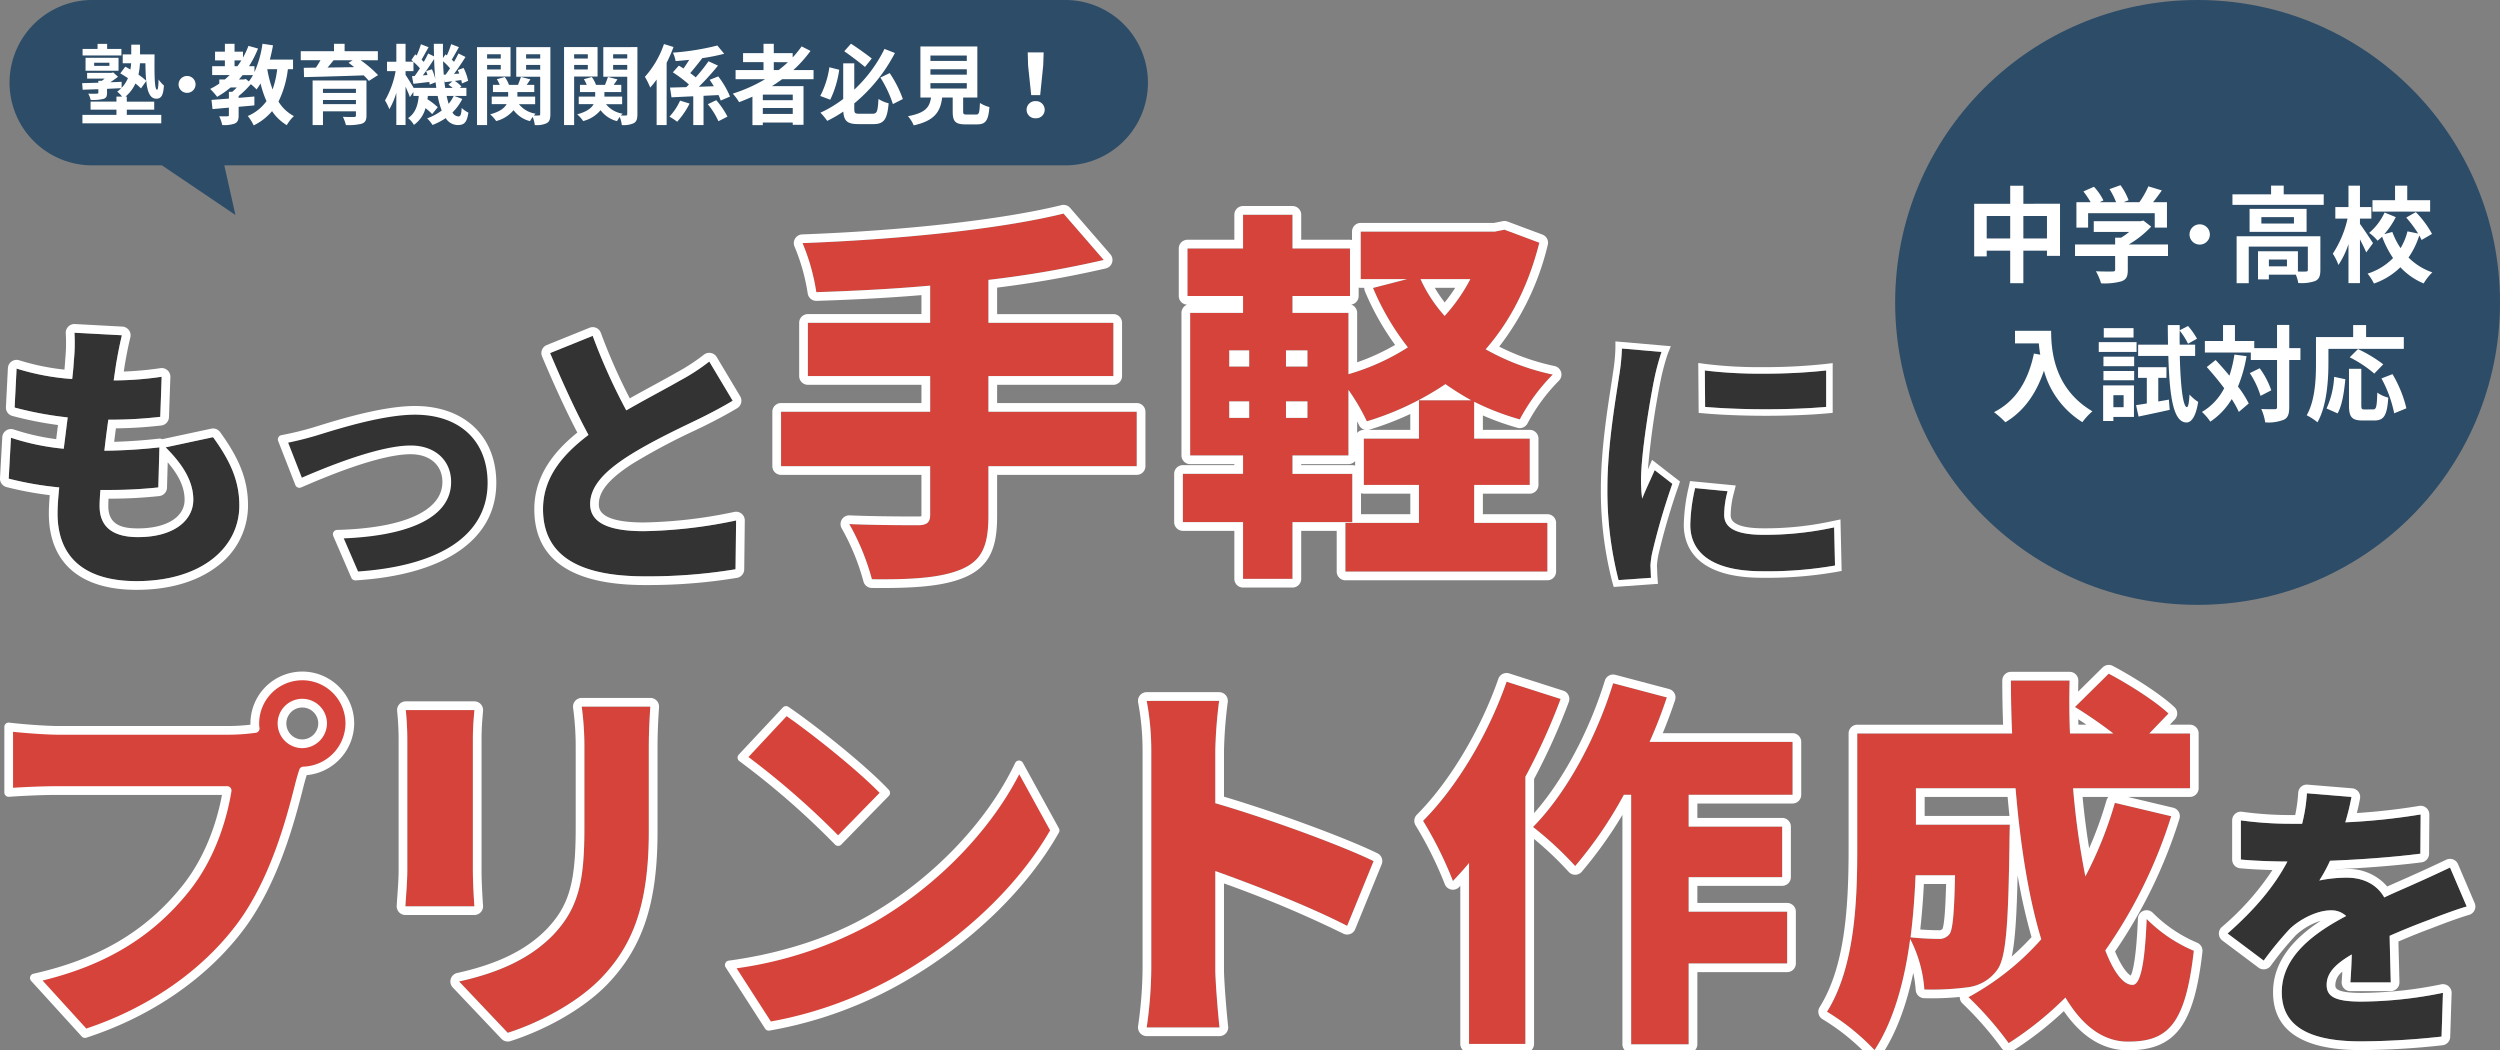 <svg xmlns="http://www.w3.org/2000/svg" xmlns:xlink="http://www.w3.org/1999/xlink" width="569.996" height="239.42" viewBox="0 0 569.996 239.42">
  <rect x="0" y="0" width="569.996" height="239.42" fill="#808080" stroke="none"/>
  <defs>
    <clipPath id="clip-path">
      <rect id="長方形_1378" data-name="長方形 1378" width="566.384" height="192.707" fill="none"/>
    </clipPath>
    <clipPath id="clip-path-2">
      <rect id="長方形_1387" data-name="長方形 1387" width="54.889" height="55.987" fill="none"/>
    </clipPath>
  </defs>
  <g id="fig-text01" transform="translate(-48 -218.217)">
    <path id="合体_1" data-name="合体 1" d="M34.942,37.7H18.851a18.851,18.851,0,0,1,0-37.7H241.087a18.851,18.851,0,0,1,0,37.7H49.157l2.532,11.312Z" transform="translate(49.984 218.217)" fill="#2c4c68"/>
    <path id="パス_916" data-name="パス 916" d="M9.829-15.769H6.575V-16.92H4.392v1.151H.979v1.488h8.85ZM3.618-12.614H7.091v.714H3.618Zm5.556,1.826v-2.957H1.654v2.957ZM15.305-12.5c.02,1.468.06,2.837.179,3.988A13.735,13.735,0,0,0,13.718-9.9a15.312,15.312,0,0,0,.337-2.6ZM11.059-1.919h6.25V-3.745h-6.25V-4.9h-.3a8.378,8.378,0,0,0,2.262-2.976,10.993,10.993,0,0,1,1.27,1.111L15.5-8.467c.238,2.46.853,4.048,2.282,4.048,1.25,0,1.587-.933,1.746-3A7.761,7.761,0,0,1,18.3-8.8c-.02,1.349-.119,2.341-.337,2.341-.615,0-.615-3.671-.575-8.056H14.075v-2.222h-2v2.222H10.127V-12.5h1.925a12.216,12.216,0,0,1-.179,1.429c-.4-.238-.794-.456-1.151-.655L9.571-10.194c.556.317,1.151.694,1.746,1.091A6.944,6.944,0,0,1,9.869-6.9l.02-1.369c-.873.04-1.746.079-2.6.1A21.227,21.227,0,0,0,9.055-9.42l-1.091-.992-.4.1H2.011V-9H6.019c-.218.179-.437.337-.655.5H4.571v.437c-1.389.04-2.679.079-3.691.1L1-6.463c1.012-.04,2.242-.079,3.572-.119v.734c0,.218-.079.278-.337.278-.238.02-1.171.04-1.964,0a5.934,5.934,0,0,1,.556,1.429A10.3,10.3,0,0,0,5.7-4.36c.675-.2.853-.575.853-1.409v-.893c1.071-.06,2.163-.1,3.234-.159a7.28,7.28,0,0,1-.913.794A7.537,7.537,0,0,1,9.988-4.9H8.7v1.151H2.8v1.826H8.7V-.729H.94V1.2H18.917V-.729H11.059ZM22.865-7.674A1.931,1.931,0,0,0,24.81-5.749a1.927,1.927,0,0,0,1.925-1.925A1.927,1.927,0,0,0,24.81-9.6,1.931,1.931,0,0,0,22.865-7.674Zm22.482-3.472A21.156,21.156,0,0,1,44.3-6.523a25.021,25.021,0,0,1-1.21-4.623ZM37.767-8.8H36.616c.3-.317.575-.655.853-.992h2.361a9.928,9.928,0,0,1-.952,1.429l-.694-.556ZM35.624-13.15h1.548c-.278.456-.575.893-.893,1.329h-.655Zm13.334,2v-2.183H43.68c.278-1.052.516-2.143.714-3.254l-2.4-.357a23.94,23.94,0,0,1-1.826,6.469v-1.349h-1.25a24.029,24.029,0,0,0,2.064-4.028L38.8-16.464a19.465,19.465,0,0,1-1.25,2.679v-1.349H35.624V-16.94h-2.2v1.806H31.179v1.984h2.242v1.329h-2.9V-9.8h3.988c-.357.337-.714.675-1.091.992h-1.27v.952a17.855,17.855,0,0,1-2.083,1.21,14.575,14.575,0,0,1,1.587,1.806,20.332,20.332,0,0,0,3.076-2.143H36.14c-.337.357-.694.694-1.032.992h-.774v1.548c-1.488.119-2.857.218-3.968.3l.238,2.1c1.091-.1,2.361-.218,3.73-.337V-.689c0,.218-.079.278-.337.278-.238.02-1.111.02-1.865,0a7.953,7.953,0,0,1,.675,2,7.3,7.3,0,0,0,2.857-.337c.714-.337.893-.873.893-1.885V-2.574c1.191-.1,2.4-.2,3.591-.317V-4.916c-1.191.1-2.4.218-3.591.3v-.4a21.17,21.17,0,0,0,2.778-2.718,11.836,11.836,0,0,1,1.31,1.21,14.91,14.91,0,0,0,.913-1.369,22.3,22.3,0,0,0,1.349,4.028A10.077,10.077,0,0,1,38.64-.471,9.914,9.914,0,0,1,39.99,1.672a12.888,12.888,0,0,0,4.187-3.254A10.527,10.527,0,0,0,47.53,1.613,9.225,9.225,0,0,1,49.157-.451a9.084,9.084,0,0,1-3.512-3.314,22.843,22.843,0,0,0,2.143-7.381Zm6.826,7.977v-.952H63.3v.952ZM63.3-6.682v.952h-7.52v-.952Zm2.4-1.9H53.423V1.593h2.361V-1.542H63.3V-.63c0,.278-.1.377-.456.377-.3.02-1.568.02-2.52-.04a9.365,9.365,0,0,1,.694,1.885,12.388,12.388,0,0,0,3.591-.3C65.428,1,65.705.5,65.705-.61Zm-3.135-4.6-.952.575c.417.3.853.635,1.29.992-2.083.04-4.147.06-6.072.1.456-.536.933-1.111,1.369-1.667Zm5.734,0v-2.064h-7.58V-16.94H58.3v1.687h-7.58v2.064h4.5c-.317.556-.675,1.151-1.052,1.687l-2.758.04.06,2.123c3.472-.079,8.651-.218,13.592-.4a13.223,13.223,0,0,1,1.191,1.27L68.344-9.8a26.381,26.381,0,0,0-3.969-3.393ZM85.588-5.055a8.2,8.2,0,0,1-1.151,1.806c-.159-.536-.317-1.151-.456-1.806ZM76.46-6.88c-.476-.833-1.429-2.361-1.845-2.976v-.853H76.42v-2.1a12.806,12.806,0,0,1,1.468,1.468c-.4.635-.814,1.23-1.191,1.746l-.615.04L76.4-7.813c1.111-.119,2.341-.278,3.631-.417.04.218.06.417.079.6L81.46-8.17c.06.437.119.873.159,1.29ZM79.3-10.71a9.356,9.356,0,0,1,.317.893l-1.071.079c.853-1.111,1.786-2.5,2.58-3.73.04,1.587.139,3.115.278,4.564a11.827,11.827,0,0,0-.774-2.222Zm4.028.833c-.079-.992-.139-2-.159-3.076a13.415,13.415,0,0,1,1.587,1.607c-.337.516-.675,1.012-.992,1.429Zm.337,3c-.1-.6-.179-1.21-.238-1.865l.119.556c.556-.06,1.131-.139,1.746-.2l-.893.774a11.077,11.077,0,0,1,.952.734Zm2.044,1.826h2.778V-6.88H86.977l.377-.337a7.756,7.756,0,0,0-1.508-1.25l1.468-.2a7.7,7.7,0,0,1,.159.774l1.409-.6a12.162,12.162,0,0,0-1.032-2.937l-1.329.476c.119.258.238.536.337.814l-1.191.079c.873-1.171,1.826-2.619,2.619-3.869l-1.607-.794c-.278.575-.635,1.25-1.012,1.9l-.516-.516c.5-.774,1.072-1.845,1.627-2.837l-1.766-.675a19.645,19.645,0,0,1-.972,2.56l-.317-.238-.575.833c-.02-1.052-.02-2.123,0-3.234H81.064c0,.972.02,1.925.04,2.857l-1.329-.655c-.278.6-.615,1.25-1.012,1.925-.139-.159-.317-.337-.5-.516.476-.794,1.052-1.885,1.607-2.837l-1.746-.675a22.069,22.069,0,0,1-.972,2.56l-.337-.258-.873,1.29c.139.119.3.238.437.377H74.615V-16.94h-2.1v4.088H70.388v2.143h1.964a20.864,20.864,0,0,1-2.421,6.687,13.453,13.453,0,0,1,.992,2,16.979,16.979,0,0,0,1.587-3.73V1.573h2.1V-7.158c.4.873.794,1.786.992,2.381L76.4-5.947v.893h1.23c-.2,2-.694,3.889-2.441,5.06A5.466,5.466,0,0,1,76.52,1.553a6.783,6.783,0,0,0,2.639-3.81A12.538,12.538,0,0,1,80.687-.907l1.27-1.568A15.815,15.815,0,0,0,79.6-4.3c.04-.238.079-.5.1-.754h2.242a18.258,18.258,0,0,0,.913,3.334A12.309,12.309,0,0,1,79.536.065a8.717,8.717,0,0,1,1.23,1.508,14.325,14.325,0,0,0,3-1.568,3.273,3.273,0,0,0,2.718,1.587c1.548,0,2.1-.6,2.46-2.837a5.652,5.652,0,0,1-1.528-1.071c-.1,1.568-.278,1.945-.774,1.945a1.668,1.668,0,0,1-1.329-.913A11.454,11.454,0,0,0,87.552-4.36Zm10.616-9.5v.972H93.207v-.972Zm-3.115,3.472v-1.032h3.115v1.032Zm5.338,1.607v-6.707H90.905V1.593h2.3V-9.479Zm3.552-1.568v-1.071h3.214v1.071Zm3.214-3.512v.972H102.1v-.972Zm2.322-1.627H99.854V-9.42h5.457V-.927c0,.238-.079.337-.317.337a9.961,9.961,0,0,1-1.111,0,3.953,3.953,0,0,1,.377-.417,5.964,5.964,0,0,1-3.79-2.163h3.691V-4.9h-4.048V-5.928h3.849V-7.574h-1.726l.853-1.25-2.163-.556c-.159.5-.437,1.21-.675,1.806H98.188a6.5,6.5,0,0,0-.952-1.786l-1.806.5a7.874,7.874,0,0,1,.655,1.29H94.537v1.647h3.472V-4.9h-3.75v1.726h3.393c-.476.873-1.528,1.726-3.75,2.322A7.51,7.51,0,0,1,95.271.68,7.584,7.584,0,0,0,99.239-1.8a6.7,6.7,0,0,0,3.75,2.5,6.921,6.921,0,0,1,.615-.952,7.243,7.243,0,0,1,.476,1.845,5.478,5.478,0,0,0,2.738-.437c.635-.377.814-.972.814-2.064Zm8.532,1.627v.972H113.05v-.972Zm-3.115,3.472v-1.032h3.115v1.032Zm5.338,1.607v-6.707h-7.639V1.593h2.3V-9.479Zm3.552-1.568v-1.071h3.214v1.071Zm3.214-3.512v.972h-3.214v-.972Zm2.322-1.627H119.7V-9.42h5.457V-.927c0,.238-.079.337-.317.337a9.961,9.961,0,0,1-1.111,0,3.95,3.95,0,0,1,.377-.417,5.964,5.964,0,0,1-3.79-2.163H124V-4.9h-4.048V-5.928H123.8V-7.574h-1.726l.853-1.25-2.163-.556c-.159.5-.437,1.21-.675,1.806H118.03a6.5,6.5,0,0,0-.952-1.786l-1.806.5a7.875,7.875,0,0,1,.655,1.29h-1.548v1.647h3.472V-4.9H114.1v1.726h3.393c-.476.873-1.528,1.726-3.75,2.322A7.51,7.51,0,0,1,115.113.68a7.584,7.584,0,0,0,3.969-2.48,6.7,6.7,0,0,0,3.75,2.5,6.92,6.92,0,0,1,.615-.952,7.243,7.243,0,0,1,.476,1.845,5.478,5.478,0,0,0,2.738-.437c.635-.377.814-.972.814-2.064Zm6.052-.694A21.679,21.679,0,0,1,129.182-9.4a15.482,15.482,0,0,1,1.21,2.441,17.841,17.841,0,0,0,1.468-1.826V1.593h2.282V-12.595a35.506,35.506,0,0,0,1.568-3.611Zm3.671,12.9a13.438,13.438,0,0,1-2.421,3.651A12.966,12.966,0,0,1,136.543.839a19.108,19.108,0,0,0,2.837-4.147Zm8.77-1.27a10.8,10.8,0,0,1,.5,1.25l2.123-.913A20.282,20.282,0,0,0,145.909-9.5l-1.964.774c.317.456.655.952.952,1.468l-3.413.119a59.063,59.063,0,0,0,4.365-4.822l-2.163-.992a39.184,39.184,0,0,1-2.917,3.671c-.357-.3-.774-.635-1.25-.972.833-.952,1.826-2.222,2.718-3.353l-.079-.04a45.455,45.455,0,0,0,5.1-1.012l-1.548-1.885a58.636,58.636,0,0,1-10.14,1.627,7.5,7.5,0,0,1,.615,1.925c.992-.079,2.044-.179,3.1-.278-.417.675-.873,1.369-1.31,1.964-.357-.238-.714-.456-1.052-.655l-1.369,1.528a30.114,30.114,0,0,1,3.671,2.778c-.2.218-.4.4-.6.6l-3.711.1.337,2.222,4.961-.238V1.593h2.341V-5.074Zm-2.441,2.083A17.121,17.121,0,0,1,145.949.72l2.064-1.052a18.835,18.835,0,0,0-2.56-3.75Zm15.041-9.584H161.8a27.094,27.094,0,0,1-2.143,1.806h-1.091Zm4.326,8.671h-6.826v-1.27h6.826ZM156.068-.947V-2.3h6.826V-.947Zm11.568-7.917v-2.083h-4.6a29.022,29.022,0,0,0,3.909-4.365l-2.024-1.032a24.16,24.16,0,0,1-2.044,2.52V-14.8h-4.306V-16.94h-2.341V-14.8h-4.663v2.044h4.663v1.806h-6.369v2.083H156.6a35.319,35.319,0,0,1-7.381,3.294,13,13,0,0,1,1.449,1.945c1.012-.377,2.044-.814,3.036-1.25V1.613h2.361v-.6h6.826v.516h2.46v-8.81h-7.2c.814-.516,1.568-1.032,2.341-1.587Zm13.275-4.723c-1.131-.873-3.135-2.341-4.742-3.373l-1.528,1.726c1.548,1.071,3.572,2.619,4.723,3.572Zm-9.663,2a20.477,20.477,0,0,1-2.083,6.548l2.282.853a23.165,23.165,0,0,0,2.044-6.826Zm6.846,10.6c-1.012,0-1.171-.139-1.171-1.151v-1.21a37,37,0,0,0,9.266-11.489l-2.381-.933a31.853,31.853,0,0,1-6.885,9.286v-5.992H174.4V-4.36a26.632,26.632,0,0,1-5.2,3.135A13.786,13.786,0,0,1,170.752.64a28.027,28.027,0,0,0,3.671-2.123c.139,2.183.972,2.857,3.413,2.857h3.472c2.441,0,3.135-1.171,3.453-4.742a7.535,7.535,0,0,1-2.322-.992c-.159,2.8-.317,3.373-1.329,3.373Zm4.782-8.254a27.028,27.028,0,0,1,2.857,6.052l2.262-1.151a25.932,25.932,0,0,0-3-5.913Zm11.409,1.27h8.294v1.23h-8.294Zm0-3.155h8.294V-9.9h-8.294Zm0-3.135h8.294v1.23h-8.294ZM202.619-.808c-.754,0-.873-.079-.873-.714V-4.677h3.234V-16.325H192V-4.677h2.421c-.337,2.163-1.191,3.492-5.258,4.246a7.478,7.478,0,0,1,1.31,2.1c4.9-1.111,6.072-3.195,6.489-6.35h2.4V-1.5c0,2.222.556,2.937,2.917,2.937H204.9c1.964,0,2.58-.814,2.838-3.949a7.515,7.515,0,0,1-2.163-.933c-.1,2.3-.218,2.639-.893,2.639Zm14.644-4.425h2.044L220-12.019l.1-2.957h-3.631l.079,2.957ZM218.274.045A1.941,1.941,0,0,0,220.338-1.9a1.968,1.968,0,0,0-2.064-1.964A1.968,1.968,0,0,0,216.211-1.9,1.941,1.941,0,0,0,218.274.045Z" transform="translate(65.851 245.138)" fill="#fff"/>
    <g id="グループ_1714" data-name="グループ 1714" transform="translate(48 264.929)">
      <g id="グループ_1714-2" data-name="グループ 1714" clip-path="url(#clip-path)">
        <path id="パス_880" data-name="パス 880" d="M260.589,59.59H226.772V70.953c0,7.079-1.661,10.312-6.38,12.236s-11.448,2.272-20.187,2.183a53.805,53.805,0,0,0-5.159-12.584c6.03.261,13.546.261,15.643.261,2.01,0,2.8-.612,2.8-2.359V59.59H179.492V47.181h34V39.054H185.608V26.9h27.879V18.429c-8.83.787-17.653,1.223-25.954,1.488a47.141,47.141,0,0,0-3.147-11.185C205.626,7.943,228.956,5.671,243.9,2l9.176,10.574a237.787,237.787,0,0,1-26.3,4.544V26.9h28.489V39.054H226.772v8.127h33.818Z" transform="translate(-1.413 -0.016)" fill="#d6433a"/>
        <path id="パス_881" data-name="パス 881" d="M243.884,1.984l9.176,10.574a237.784,237.784,0,0,1-26.3,4.544v9.784h28.489V39.038H226.756v8.127h33.818V59.574H226.756V70.937c0,7.079-1.661,10.312-6.38,12.236-4.289,1.748-10.237,2.2-17.845,2.2q-1.146,0-2.341-.013a53.8,53.8,0,0,0-5.159-12.584c6.03.261,13.545.261,15.643.261,2.01,0,2.8-.612,2.8-2.359v-11.1H179.476V47.166h34V39.038H185.593V26.887h27.879V18.413c-8.83.787-17.653,1.223-25.954,1.488A47.14,47.14,0,0,0,184.37,8.716c21.239-.789,44.57-3.061,59.514-6.732m0-1.984a1.973,1.973,0,0,0-.473.058c-13.454,3.3-35.553,5.8-59.114,6.675a1.985,1.985,0,0,0-1.756,2.752A45.194,45.194,0,0,1,185.556,20.2a1.983,1.983,0,0,0,1.96,1.687h.064c8.846-.283,16.694-.711,23.906-1.31V24.9H185.593a1.984,1.984,0,0,0-1.984,1.984V39.038a1.984,1.984,0,0,0,1.984,1.984h25.894v4.159H179.476a1.985,1.985,0,0,0-1.984,1.984V59.574a1.984,1.984,0,0,0,1.984,1.984h32.009v9.115a2.58,2.58,0,0,1-.017.313,3.951,3.951,0,0,1-.8.062c-6.35,0-11.584-.087-15.557-.259l-.086,0a1.985,1.985,0,0,0-1.726,2.963,51.834,51.834,0,0,1,4.969,12.12,1.985,1.985,0,0,0,1.9,1.469q1.205.012,2.361.013c9.127,0,14.513-.679,18.594-2.342,6.321-2.577,7.616-7.49,7.616-14.073V61.558h31.833a1.984,1.984,0,0,0,1.984-1.984V47.166a1.984,1.984,0,0,0-1.984-1.984H228.74V41.022h26.5a1.984,1.984,0,0,0,1.984-1.984V26.887a1.984,1.984,0,0,0-1.984-1.984h-26.5V18.864a241.033,241.033,0,0,0,24.767-4.372,1.985,1.985,0,0,0,1.052-3.234L245.383.684a1.987,1.987,0,0,0-1.5-.684" transform="translate(-1.398)" fill="#fff"/>
        <path id="パス_882" data-name="パス 882" d="M353.107,8.643c-2.535,10.051-6.729,18-12.234,24.3a53.56,53.56,0,0,0,15.293,5.767,43.525,43.525,0,0,0-7.515,10.225,58.452,58.452,0,0,1-10.4-4.019V53.3h12.671V63.875h-12.67v8.651h16.691v11.1H308.889v-11.1h16.778V63.875h-12.58V53.3h12.58V44.561h11.886A65.8,65.8,0,0,1,331.7,40.89a66.557,66.557,0,0,1-17.918,8.478,48.722,48.722,0,0,0-4.195-7.167V57.146H296.828v4.195H310.46V72.354H296.829V85.285H285.554V72.352h-13.72V61.339h13.72V57.146H273.495V24.636h12.059V20.791H272.883V9.955h12.671V2.265h11.275v7.69h13.108V20.791H296.829v3.845h12.759V38.618A51.7,51.7,0,0,0,323.133,32.5a58.773,58.773,0,0,1-7.953-13.545l7.777-2.01H312.383V6.11H342.97l2.183-.437Zm-70.7,28.227h4.544V33.2h-4.544Zm0,11.707h4.544V44.823h-4.544ZM300.236,33.2h-4.894V36.87h4.894Zm0,11.624h-4.894v3.758h4.894Zm25.78-27.879a33.115,33.115,0,0,0,5.506,8.389,40.155,40.155,0,0,0,5.853-8.389Z" transform="translate(-2.141 -0.018)" fill="#d6433a"/>
        <path id="パス_883" data-name="パス 883" d="M296.813,2.249v7.69h13.108V20.775H296.813v3.845h12.759V38.6a51.7,51.7,0,0,0,13.546-6.117,58.773,58.773,0,0,1-7.953-13.545l7.777-2.01H312.367V6.095h30.587l2.183-.437,7.954,2.969c-2.535,10.051-6.729,18-12.234,24.3A53.56,53.56,0,0,0,356.15,38.69a43.529,43.529,0,0,0-7.515,10.225,58.455,58.455,0,0,1-10.4-4.019v8.388h12.671V63.859h-12.67v8.651h16.692v11.1H308.873v-11.1h16.778V63.859h-12.58V53.284h12.58V44.546h11.886a65.814,65.814,0,0,1-5.854-3.671,66.555,66.555,0,0,1-17.918,8.478,48.714,48.714,0,0,0-4.195-7.167V57.131H296.812v4.195h13.633V72.338H296.813V85.269H285.538V72.336h-13.72V61.323h13.72V57.131H273.479V24.621h12.059V20.775H272.867V9.939h12.671V2.249ZM337.36,16.929H326a33.114,33.114,0,0,0,5.506,8.389,40.157,40.157,0,0,0,5.854-8.389M295.326,36.855h4.894V33.184h-4.894Zm-12.933,0h4.544V33.184h-4.544Zm12.933,11.711h4.894V44.807h-4.894Zm-12.933,0h4.544V44.807h-4.544ZM296.813.265H285.538a1.984,1.984,0,0,0-1.984,1.984V7.955H272.867a1.984,1.984,0,0,0-1.984,1.984V20.775a1.985,1.985,0,0,0,1.911,1.983,1.984,1.984,0,0,0-1.3,1.862v32.51a1.984,1.984,0,0,0,1.984,1.984h10.075v.224H271.818a1.984,1.984,0,0,0-1.984,1.984V72.336a1.984,1.984,0,0,0,1.984,1.984h11.736V85.269a1.984,1.984,0,0,0,1.984,1.984h11.275a1.984,1.984,0,0,0,1.984-1.984V74.322h8.092v9.286a1.984,1.984,0,0,0,1.984,1.984h46.054a1.984,1.984,0,0,0,1.984-1.984v-11.1a1.984,1.984,0,0,0-1.984-1.984H340.22V65.843h10.686a1.984,1.984,0,0,0,1.984-1.984V53.284a1.984,1.984,0,0,0-1.984-1.984H340.219V48.015a60.58,60.58,0,0,0,7.879,2.811,1.986,1.986,0,0,0,2.289-.981,41.5,41.5,0,0,1,7.173-9.759,1.984,1.984,0,0,0-1-3.338,51.5,51.5,0,0,1-12.618-4.428A60.9,60.9,0,0,0,355.015,9.113a1.984,1.984,0,0,0-1.229-2.344L345.832,3.8a1.985,1.985,0,0,0-1.083-.086l-1.99.4H312.367a1.984,1.984,0,0,0-1.984,1.984V8.01a1.979,1.979,0,0,0-.462-.055H298.8V2.249A1.984,1.984,0,0,0,296.813.265M310.2,22.74a1.985,1.985,0,0,0,1.7-1.964V18.859a1.972,1.972,0,0,0,.462.055h.813a2,2,0,0,0,.154.793,60.822,60.822,0,0,0,6.879,12.224,49.725,49.725,0,0,1-8.657,3.964V24.621A1.985,1.985,0,0,0,310.2,22.74m19.061-3.827h4.653a38.217,38.217,0,0,1-2.4,3.333,31.133,31.133,0,0,1-2.257-3.333M314.145,51.3c.065-.013.128-.029.193-.048a68.59,68.59,0,0,0,9.329-3.568V51.3Zm-2.59.7V49.348q.214.426.419.856a1.982,1.982,0,0,0,1.411,1.1h-.314a1.979,1.979,0,0,0-1.516.7M298.8,59.115h10.774a1.982,1.982,0,0,0,1.516-.7v1.036a1.993,1.993,0,0,0-.642-.106H298.8Zm13.633,11.411V65.737a1.993,1.993,0,0,0,.642.106h10.6v4.683Z" transform="translate(-2.125 -0.002)" fill="#fff"/>
        <path id="パス_884" data-name="パス 884" d="M48.594,53.194c4.118,5.663,5.988,10.165,5.988,15.574,0,9.718-8.753,17.247-23.426,17.247-10.877,0-18.02-4.633-18.02-15.445,0-1.416.129-3.472.386-5.921A75.585,75.585,0,0,1,2,62.654l.515-9.332a54.258,54.258,0,0,0,12.034,2.51l.9-7.143a79.474,79.474,0,0,1-12.1-2.252l.45-8.882a54.864,54.864,0,0,0,12.678,2.381q.29-2.414.386-4.247a39.845,39.845,0,0,0,.129-6.307l10.814.579c-.644,2.7-.965,4.57-1.29,6.371-.129.836-.321,2.188-.579,3.926a76.628,76.628,0,0,0,10.94-.836l-.321,9.138a99.008,99.008,0,0,1-11.842.644c-.321,2.317-.644,4.762-.9,7.079h.064a122.68,122.68,0,0,0,12.485-.772l-.251,9.137a104.471,104.471,0,0,1-10.554.579H22.916c-.129,1.48-.193,2.767-.193,3.671,0,4.762,3.025,7.079,8.753,7.079,8.433,0,12.614-3.99,12.614-8.495,0-4.312-2.446-8.109-6.307-11.97Z" transform="translate(-0.016 -0.231)" fill="#333"/>
        <path id="パス_885" data-name="パス 885" d="M16.974,29.366l10.814.579c-.644,2.7-.965,4.57-1.29,6.371-.129.836-.321,2.188-.579,3.926a76.629,76.629,0,0,0,10.94-.836l-.321,9.138a99.141,99.141,0,0,1-11.288.646l-.554,0c-.321,2.317-.644,4.762-.9,7.079h.064A122.68,122.68,0,0,0,36.345,55.5l-.251,9.137a104.482,104.482,0,0,1-10.554.579H22.9c-.129,1.48-.193,2.767-.193,3.671,0,4.762,3.025,7.079,8.753,7.079,8.433,0,12.614-3.99,12.614-8.495,0-4.312-2.446-8.109-6.307-11.97l10.812-2.32c4.118,5.663,5.988,10.165,5.988,15.574C54.567,78.47,45.814,86,31.141,86c-10.877,0-18.02-4.633-18.02-15.445,0-1.416.129-3.472.386-5.921a75.542,75.542,0,0,1-11.523-2L2.5,53.306a54.259,54.259,0,0,0,12.034,2.51l.9-7.143a79.474,79.474,0,0,1-12.1-2.252l.45-8.882A54.865,54.865,0,0,0,16.459,39.92q.289-2.414.386-4.247a39.845,39.845,0,0,0,.129-6.307m19.885,10.04h0M36.345,55.5h0M16.974,27.382a1.986,1.986,0,0,0-1.981,2.1,38.008,38.008,0,0,1-.122,5.992c0,.031-.006.063-.007.093-.036.67-.091,1.408-.169,2.208A52.869,52.869,0,0,1,4.374,35.645,1.986,1.986,0,0,0,1.8,37.439l-.45,8.882a1.986,1.986,0,0,0,1.469,2.017,81.755,81.755,0,0,0,10.4,2.069l-.407,3.222a52.286,52.286,0,0,1-9.688-2.206,1.967,1.967,0,0,0-.622-.1A1.983,1.983,0,0,0,.518,53.2L0,62.529A1.983,1.983,0,0,0,1.5,64.561,77.861,77.861,0,0,0,11.346,66.4c-.138,1.632-.209,3.047-.209,4.157,0,11.24,7.1,17.43,20,17.43,7.474,0,13.845-1.864,18.426-5.391a17.211,17.211,0,0,0,6.985-13.84c0-5.671-1.845-10.521-6.368-16.741a1.98,1.98,0,0,0-2.021-.773L37.35,53.558a1.9,1.9,0,0,0-.289.085,1.96,1.96,0,0,0-.71-.132h-.043c-.072,0-.145.007-.216.016-3.328.376-6.7.615-10.061.712.117-.945.248-1.961.4-3.072a101.543,101.543,0,0,0,10.336-.652,1.985,1.985,0,0,0,1.757-1.9l.317-9.037c0-.057.007-.113.007-.171a1.982,1.982,0,0,0-1.977-1.984h-.062a1.911,1.911,0,0,0-.274.026,75.051,75.051,0,0,1-8.31.763c.092-.633.171-1.161.233-1.569l.072-.4c.3-1.671.61-3.4,1.19-5.834a1.984,1.984,0,0,0-1.824-2.442L17.08,27.385l-.106,0M24.746,67.2h.794a106.7,106.7,0,0,0,10.763-.59,1.984,1.984,0,0,0,1.775-1.919l.159-5.776C40.884,62,42.089,64.7,42.089,67.468c0,3.955-4.173,6.51-10.63,6.51-3.347,0-6.768-.605-6.768-5.095,0-.47.019-1.044.055-1.687" transform="translate(0 -0.216)" fill="#fff"/>
        <path id="パス_886" data-name="パス 886" d="M72.065,52.111c4.247-1.29,15.188-4.891,23.039-4.891,10.683,0,17.57,6.307,17.57,16.54,0,11.069-9.2,19.886-31.153,21.237L77.4,75.473c14.93-.386,24.97-4.183,24.97-11.906,0-4.376-3.217-7.337-8.235-7.337-7.143,0-19.114,4.956-25.357,7.658l-3.924-10.04a73.339,73.339,0,0,0,7.208-1.737" transform="translate(-0.511 -0.372)" fill="#333"/>
        <path id="パス_887" data-name="パス 887" d="M81.512,85.981a.991.991,0,0,1-.91-.6l-4.118-9.524a.993.993,0,0,1,.885-1.386c15.254-.395,24-4.372,24-10.913,0-3.854-2.842-6.345-7.243-6.345-7.46,0-20.633,5.7-24.963,7.576a.992.992,0,0,1-1.318-.549L63.925,54.2a.991.991,0,0,1,.74-1.336,72.521,72.521,0,0,0,7.106-1.712l1.211-.372c4.8-1.48,14.779-4.561,22.113-4.561,11.275,0,18.562,6.881,18.562,17.532,0,12.87-11.694,20.972-32.084,22.228l-.062,0m-2.629-9.574,3.263,7.546c19.048-1.327,29.528-8.487,29.528-20.2,0-9.59-6.353-15.548-16.577-15.548-7.036,0-16.824,3.021-21.529,4.473l-1.221.375-.008,0c-2.013.594-4.071,1.107-6.132,1.53l3.117,7.978c5.159-2.22,17.434-7.332,24.807-7.332,5.519,0,9.227,3.346,9.227,8.329,0,7.651-8.674,12.191-24.474,12.848M72.057,52.1h0Z" transform="translate(-0.503 -0.364)" fill="#fff"/>
        <path id="パス_888" data-name="パス 888" d="M168.043,44.9c-2.252,1.351-4.57,2.575-7.143,3.861-3.8,1.866-11.263,5.277-16.866,8.882-4.956,3.217-8.495,6.628-8.495,10.814s4.056,6.178,12.228,6.178a109.281,109.281,0,0,0,21.045-2.446l-.129,11.134a121.384,121.384,0,0,1-20.658,1.609c-13.129,0-23.233-3.541-23.233-15.316,0-7.272,4.506-12.485,10.362-16.926-2.959-5.471-5.921-11.97-8.752-18.664l9.717-3.926a133.8,133.8,0,0,0,7.658,16.99c4.7-2.7,9.524-5.213,12.292-6.822a45.575,45.575,0,0,0,6.628-4.312Z" transform="translate(-0.983 -0.237)" fill="#333"/>
        <path id="パス_889" data-name="パス 889" d="M136.1,30.081a133.795,133.795,0,0,0,7.658,16.99c4.7-2.7,9.524-5.213,12.292-6.822a45.574,45.574,0,0,0,6.628-4.312l5.345,8.943c-2.252,1.351-4.57,2.575-7.143,3.861-3.8,1.866-11.263,5.277-16.866,8.882-4.956,3.217-8.495,6.628-8.495,10.814s4.056,6.178,12.228,6.178A109.282,109.282,0,0,0,168.8,72.17L168.667,83.3a121.343,121.343,0,0,1-19.717,1.613c-.314,0-.627,0-.941,0-13.129,0-23.233-3.541-23.233-15.316,0-7.272,4.506-12.485,10.362-16.926-2.959-5.471-5.921-11.97-8.752-18.664ZM168.8,72.17h0M136.1,28.1a1.966,1.966,0,0,0-.743.145l-9.717,3.926a1.984,1.984,0,0,0-1.084,2.612c2.948,6.97,5.589,12.668,8.045,17.353-4.552,3.676-9.812,9.269-9.812,17.463,0,11.48,8.485,17.3,25.217,17.3.3,0,.622,0,.941,0a123.6,123.6,0,0,0,20.04-1.64,1.983,1.983,0,0,0,1.662-1.935l.128-11.033c0-.041,0-.081,0-.123a1.982,1.982,0,0,0-1.976-1.984h-.077a2.037,2.037,0,0,0-.393.053,107.6,107.6,0,0,1-20.622,2.392c-10.207,0-10.207-3.157-10.207-4.194,0-2.92,2.341-5.741,7.591-9.15a143.492,143.492,0,0,1,14.43-7.684c.831-.4,1.583-.763,2.23-1.08,3-1.5,5.24-2.711,7.289-3.941a1.984,1.984,0,0,0,.683-2.719l-5.345-8.943a1.983,1.983,0,0,0-1.34-.933,1.947,1.947,0,0,0-.363-.034,1.986,1.986,0,0,0-1.222.421,43.659,43.659,0,0,1-6.34,4.124l-.063.036c-1.241.721-2.9,1.626-4.825,2.675-1.76.958-3.7,2.016-5.671,3.125a132.324,132.324,0,0,1-6.6-14.94,1.984,1.984,0,0,0-1.861-1.3" transform="translate(-0.967 -0.221)" fill="#fff"/>
        <path id="パス_892" data-name="パス 892" d="M51.9,118.665a45.553,45.553,0,0,0,6.292-.437,4.986,4.986,0,0,1-.091-1.139,10.836,10.836,0,1,1,21.672-.01v.01A10.957,10.957,0,0,1,69.2,127.928c-.437,1.311-.787,2.621-1.049,3.671-2.1,8.215-5.68,21.5-13.2,31.636-7.867,10.574-20.188,19.575-35.569,24.557L7.854,175.119C25.414,171.187,35.293,163.5,42.2,154.933c5.593-6.9,8.479-15.557,9.614-22.547H13.362c-4.284,0-9.09.262-11.362.437V117.879c2.708.349,8.477.787,11.362.787Zm21.668-1.575a4.631,4.631,0,1,0-4.631,4.631,4.631,4.631,0,0,0,4.631-4.631" transform="translate(-0.016 1.148)" fill="#d6433a"/>
        <path id="パス_893" data-name="パス 893" d="M19.382,188.776a1,1,0,0,1-.734-.324L7.112,175.779a.991.991,0,0,1,.516-1.635c14.813-3.318,25.549-9.624,33.788-19.842,5.867-7.244,8.254-15.82,9.2-20.932H13.354c-4.465,0-9.335.283-11.285.434A.992.992,0,0,1,1,132.813V117.871a.993.993,0,0,1,1.119-.984c2.72.35,8.439.779,11.235.779H51.9a44.748,44.748,0,0,0,5.207-.306c0-.1,0-.208,0-.312a11.835,11.835,0,0,1,11.823-11.8h.006a11.83,11.83,0,0,1,11.827,11.823,11.932,11.932,0,0,1-10.83,11.794c-.276.884-.547,1.86-.822,2.964-1.766,6.917-5.437,21.3-13.361,31.986-8.363,11.241-21.168,20.088-36.06,24.91a.984.984,0,0,1-.306.049M9.717,175.693l9.966,10.947c14.244-4.738,26.468-13.247,34.472-24.005,7.69-10.374,11.3-24.5,13.03-31.289.354-1.42.7-2.644,1.069-3.739a.992.992,0,0,1,.907-.678,9.949,9.949,0,0,0,9.617-9.858,9.844,9.844,0,0,0-9.843-9.838h0a9.855,9.855,0,0,0-9.84,9.849,4.039,4.039,0,0,0,.072.945.991.991,0,0,1-.835,1.176,46.537,46.537,0,0,1-6.43.446H13.354c-2.521,0-7.355-.339-10.37-.664v12.763c2.369-.155,6.518-.363,10.37-.363H51.8a.991.991,0,0,1,.979,1.151c-.825,5.086-3.2,14.837-9.822,23.012-8.222,10.2-18.817,16.629-33.242,20.144M68.94,122.705a5.623,5.623,0,1,1,5.616-5.623v.007a5.679,5.679,0,0,1-5.616,5.616m-.007-9.262a3.639,3.639,0,1,0,0,7.278,3.685,3.685,0,0,0,3.639-3.642,3.643,3.643,0,0,0-3.639-3.636m4.631,3.639h0Z" transform="translate(-0.008 1.155)" fill="#fff"/>
        <path id="パス_894" data-name="パス 894" d="M108.9,114.09c-.175,2.183-.349,3.758-.349,6.9v29.713c0,2.183.175,5.854.349,8.127H93.165c.087-1.748.437-5.505.437-8.215V120.993a67.4,67.4,0,0,0-.349-6.9Zm40.113-.787c-.175,2.621-.349,5.593-.349,9.438V141.8c0,17.561-4.107,26.3-10.749,33.295-5.854,6.117-15.031,10.574-21.411,12.585L105.4,175.97c9.089-2.01,16.254-5.243,21.5-10.661,5.854-6.2,7.079-12.409,7.079-24.469v-18.1a69.032,69.032,0,0,0-.612-9.438Z" transform="translate(-0.734 1.092)" fill="#d6433a"/>
        <path id="パス_895" data-name="パス 895" d="M148.992,113.287c-.175,2.621-.349,5.593-.349,9.438v19.056c0,17.561-4.107,26.3-10.749,33.295-5.854,6.117-15.031,10.574-21.411,12.585l-11.1-11.707c9.089-2.01,16.254-5.243,21.5-10.661,5.854-6.2,7.079-12.41,7.079-24.469v-18.1a69.03,69.03,0,0,0-.612-9.438Zm-40.113.787c-.175,2.183-.349,3.758-.349,6.9V150.69c0,2.183.175,5.854.349,8.127H93.149c.087-1.748.437-5.505.437-8.215V120.977a67.407,67.407,0,0,0-.349-6.9h15.643m40.113-2.771H133.35a1.984,1.984,0,0,0-1.966,2.248,67.434,67.434,0,0,1,.594,9.167v18.105c0,12.548-1.466,17.731-6.538,23.108-4.662,4.817-11.177,8.027-20.483,10.085a1.984,1.984,0,0,0-1.011,3.3l11.1,11.707a1.981,1.981,0,0,0,1.44.619,1.957,1.957,0,0,0,.6-.092c6.72-2.117,16.093-6.673,22.248-13.1,8.027-8.45,11.3-18.491,11.3-34.667V122.725c0-3.811.178-6.8.345-9.306a1.986,1.986,0,0,0-1.98-2.116m0,3.969h0Zm-40.113-3.182H93.237a1.986,1.986,0,0,0-1.974,2.186,65.431,65.431,0,0,1,.339,6.7V150.6c0,1.818-.165,4.144-.3,6.014-.059.831-.11,1.561-.137,2.1a1.984,1.984,0,0,0,1.981,2.083h15.73a1.985,1.985,0,0,0,1.978-2.136c-.165-2.151-.343-5.812-.343-7.976V120.977c0-2.615.124-4.109.269-5.839l.074-.907a1.984,1.984,0,0,0-1.978-2.142m0,3.969h0Z" transform="translate(-0.718 1.108)" fill="#fff"/>
        <path id="パス_896" data-name="パス 896" d="M200.279,161.55c15.731-9.09,27.529-22.634,33.383-34.956l8.215,14.943c-6.992,12.409-19.4,24.554-34,33.121A93.25,93.25,0,0,1,176.6,186.193l-9-13.982c12.847-1.748,24.121-5.68,32.685-10.661m2.971-28.573-10.837,11.094a182.071,182.071,0,0,0-21.935-19.138l10.05-10.75c6.03,4.108,17.477,13.2,22.72,18.79" transform="translate(-1.32 1.085)" fill="#d6433a"/>
        <path id="パス_897" data-name="パス 897" d="M176.589,187.178a.993.993,0,0,1-.834-.455l-9-13.982a.992.992,0,0,1,.7-1.52c12.132-1.651,23.308-5.294,32.319-10.535l0,0c14.311-8.269,26.643-21.175,32.984-34.523a.99.99,0,0,1,.867-.567,1.027,1.027,0,0,1,.9.514l8.215,14.944a.99.99,0,0,1,0,.964c-7.128,12.651-19.651,24.858-34.357,33.489a93.931,93.931,0,0,1-31.615,11.657,1.013,1.013,0,0,1-.172.015m-7.332-14.211,7.808,12.126a91.929,91.929,0,0,0,30.3-11.3c14.228-8.352,26.356-20.091,33.362-32.276L233.7,128.73c-6.72,13.077-18.9,25.562-32.933,33.671a89.766,89.766,0,0,1-31.511,10.566m23.148-27.911h0a.991.991,0,0,1-.71-.3,181.83,181.83,0,0,0-21.815-19.034.992.992,0,0,1-.135-1.474L179.8,113.5a.992.992,0,0,1,1.284-.142c5.942,4.048,17.523,13.208,22.885,18.932a1,1,0,0,1-.013,1.375l-10.837,11.094a.994.994,0,0,1-.709.3m-20.453-20.263A183.851,183.851,0,0,1,192.4,142.644l9.459-9.683c-5.29-5.422-15.415-13.454-21.2-17.484Z" transform="translate(-1.312 1.093)" fill="#fff"/>
        <path id="パス_898" data-name="パス 898" d="M309.223,163.279c-8.83-4.544-20.8-9.176-30.061-12.5v22.465c0,2.358.525,9.263.961,13.2H263.518a98.244,98.244,0,0,0,1.049-13.2v-49.9a61.013,61.013,0,0,0-1.049-11.358h16.517a103.888,103.888,0,0,0-.874,11.361v11.974c11.8,3.409,28.752,9.614,36.093,13.2Z" transform="translate(-2.075 1.102)" fill="#d6433a"/>
        <path id="パス_899" data-name="パス 899" d="M280.019,111.965a103.866,103.866,0,0,0-.874,11.361V135.3c11.8,3.409,28.752,9.614,36.093,13.2l-6.03,14.768c-8.83-4.544-20.8-9.176-30.061-12.5v22.465c0,2.358.525,9.263.961,13.2H263.5a98.239,98.239,0,0,0,1.049-13.2v-49.9a61.013,61.013,0,0,0-1.049-11.358Zm0-1.984H263.5a1.985,1.985,0,0,0-1.951,2.35,59.187,59.187,0,0,1,1.015,10.989v49.907a96.526,96.526,0,0,1-1.027,12.9,1.983,1.983,0,0,0,1.962,2.275h16.605a1.985,1.985,0,0,0,1.972-2.2c-.419-3.768-.949-10.634-.949-12.976V153.592A258.51,258.51,0,0,1,308.3,165.027a1.984,1.984,0,0,0,2.745-1.014l6.03-14.768a1.983,1.983,0,0,0-.967-2.533c-7.195-3.511-23.176-9.391-34.978-12.9V123.326a102.164,102.164,0,0,1,.857-11.1,1.985,1.985,0,0,0-1.967-2.245m0,3.968h0Z" transform="translate(-2.059 1.118)" fill="#fff"/>
        <path id="パス_900" data-name="パス 900" d="M358.4,111.511a144.556,144.556,0,0,1-8.036,17.74v60.911H337.512V148.913c-1.223,1.488-2.448,2.8-3.671,4.107a87.028,87.028,0,0,0-6.816-13.72c7.6-7.6,14.856-19.664,19.049-31.723Zm29.189,21.848v7.253h21.323v11.531H387.586v7.868h22.459v11.8H387.586v18.44H374.478V133.357h-1.662a94.063,94.063,0,0,1-11.1,16.254,78.371,78.371,0,0,0-9.613-8.913c7.6-7.69,14.42-20.274,18.264-32.772l12.235,3.234c-1.136,3.407-2.446,6.815-3.933,10.136h32.6v12.061Z" transform="translate(-2.575 1.137)" fill="#d6433a"/>
        <path id="パス_901" data-name="パス 901" d="M346.058,107.56l12.323,3.936a144.533,144.533,0,0,1-8.036,17.739v60.91H337.5V148.9c-1.223,1.488-2.448,2.8-3.671,4.108a86.964,86.964,0,0,0-6.816-13.722c7.6-7.6,14.856-19.662,19.049-31.723m24.3.35,12.235,3.234c-1.136,3.408-2.446,6.816-3.933,10.136h32.6v12.061H387.57V140.6h21.323v11.53H387.57v7.868h22.459v11.8H387.57v18.441H374.463V133.342H372.8a93.922,93.922,0,0,1-11.1,16.253,78.52,78.52,0,0,0-9.613-8.912c7.6-7.691,14.42-20.273,18.264-32.772m-24.3-2.334a1.988,1.988,0,0,0-1.874,1.334c-4.075,11.719-11.193,23.586-18.577,30.971a1.985,1.985,0,0,0-.289,2.44,85.237,85.237,0,0,1,6.66,13.407,1.986,1.986,0,0,0,1.475,1.226,2.061,2.061,0,0,0,.372.036,1.986,1.986,0,0,0,1.45-.632l.061-.063.176-.189v36.039a1.984,1.984,0,0,0,1.984,1.984h12.849a1.983,1.983,0,0,0,1.984-1.984V143.418a76.936,76.936,0,0,1,7.908,7.514,1.983,1.983,0,0,0,1.465.647h.036a1.976,1.976,0,0,0,1.477-.7,96.244,96.244,0,0,0,9.262-12.95v52.3a1.985,1.985,0,0,0,1.984,1.984H387.57a1.984,1.984,0,0,0,1.984-1.984V173.777h20.475a1.983,1.983,0,0,0,1.984-1.984v-11.8a1.984,1.984,0,0,0-1.984-1.984H389.555v-3.9h19.338a1.983,1.983,0,0,0,1.984-1.984V140.6a1.984,1.984,0,0,0-1.984-1.984H389.555v-3.285h21.7a1.984,1.984,0,0,0,1.983-1.984V121.28a1.984,1.984,0,0,0-1.984-1.984H381.67c1-2.428,1.943-4.948,2.8-7.523a1.985,1.985,0,0,0-1.375-2.546l-12.235-3.234a1.982,1.982,0,0,0-2.4,1.334c-3.552,11.544-9.624,22.86-16.129,30.2v-7.791a147.046,147.046,0,0,0,7.911-17.542,1.984,1.984,0,0,0-1.255-2.585l-12.323-3.934a2,2,0,0,0-.6-.1" transform="translate(-2.56 1.153)" fill="#fff"/>
        <path id="パス_902" data-name="パス 902" d="M498.338,138.238a110.9,110.9,0,0,1-15.031,30.589c1.923,4.982,4.107,7.865,6.2,7.865,1.748,0,2.8-4.365,3.233-15.031a33.836,33.836,0,0,0,10.75,7.253c-1.924,17.042-6.031,20.713-15.032,20.713-5.767,0-10.487-3.758-14.244-10.049a77.531,77.531,0,0,1-12.934,10.4,78.168,78.168,0,0,0-9.175-10.488,60.858,60.858,0,0,0,16.6-13.2c-2.971-9.787-4.808-21.848-5.854-34.427h-22.72v8.3h21.411s-.087,3.059-.087,4.457c-.263,17.827-.7,25.867-2.8,28.664a9.722,9.722,0,0,1-6.554,3.933,63.631,63.631,0,0,1-10.051.526,29.619,29.619,0,0,0-3.233-11.536c-1.223,9.264-3.671,18.615-8.127,25.344a51.734,51.734,0,0,0-10.836-8.74c6.467-10.311,6.9-25.779,6.9-37.227V119.361h35.306q-.266-6.03-.267-12.06H475.18c-.087,4.02-.087,8.036.087,12.059h9.875a104.359,104.359,0,0,0-8.739-6.03l7.69-7.6c4.458,2.359,10.574,6.2,13.63,9.089l-4.365,4.544h9.263v12.5H475.967a179.754,179.754,0,0,0,2.8,20.1,89.627,89.627,0,0,0,6.729-16.779ZM440.049,151.7c-.175,4.457-.525,9.263-1.136,14.157,2.621.262,4.894.349,6.292.349a2.97,2.97,0,0,0,2.621-1.136c.694-1.049,1.049-4.631,1.223-13.371Z" transform="translate(-3.307 1.152)" fill="#d6433a"/>
        <path id="パス_903" data-name="パス 903" d="M484.077,105.712c4.458,2.359,10.574,6.2,13.63,9.089l-4.365,4.544h9.263v12.5H475.951a179.726,179.726,0,0,0,2.8,20.1,89.671,89.671,0,0,0,6.729-16.779l12.847,3.056a110.928,110.928,0,0,1-15.031,30.589c1.923,4.982,4.107,7.865,6.2,7.865,1.748,0,2.8-4.365,3.233-15.031a33.808,33.808,0,0,0,10.75,7.253c-1.924,17.042-6.031,20.713-15.032,20.713-5.767,0-10.487-3.758-14.244-10.049a77.486,77.486,0,0,1-12.934,10.4,78.173,78.173,0,0,0-9.175-10.488,60.856,60.856,0,0,0,16.6-13.2c-2.971-9.787-4.808-21.848-5.854-34.427h-22.72v8.3h21.411s-.087,3.059-.087,4.457c-.263,17.827-.7,25.867-2.8,28.664a9.722,9.722,0,0,1-6.554,3.933,63.5,63.5,0,0,1-8.337.55q-.857,0-1.714-.024a29.627,29.627,0,0,0-3.233-11.536c-1.223,9.264-3.671,18.615-8.127,25.344a51.733,51.733,0,0,0-10.836-8.74c6.467-10.311,6.9-25.779,6.9-37.228V119.345h35.306q-.268-6.03-.267-12.06h13.372c-.087,4.02-.087,8.036.087,12.059h9.875a104.6,104.6,0,0,0-8.739-6.03Zm-35.044,45.966h-9c-.175,4.457-.525,9.263-1.136,14.157,2.621.262,4.894.349,6.292.349.092.009.184.013.276.013a2.968,2.968,0,0,0,2.345-1.149c.694-1.049,1.049-4.631,1.223-13.371m26.131-44.394h.005m8.908-3.557a1.983,1.983,0,0,0-1.395.573l-5.577,5.512q.013-1.167.04-2.385c0-.048,0-.1,0-.144a1.982,1.982,0,0,0-1.981-1.984H461.792a1.984,1.984,0,0,0-1.984,1.984c0,3.341.062,6.722.185,10.076H426.753a1.984,1.984,0,0,0-1.984,1.984v26.228c0,13.322-.8,26.924-6.6,36.174a1.985,1.985,0,0,0,.655,2.752,49.739,49.739,0,0,1,10.42,8.4,1.987,1.987,0,0,0,1.443.621c.057,0,.113,0,.171-.007a1.986,1.986,0,0,0,1.483-.881c3.156-4.765,5.558-11.03,7.172-18.689a27.911,27.911,0,0,1,.556,3.923,1.982,1.982,0,0,0,1.926,1.845q.884.025,1.768.025c2.112,0,4.239-.1,6.349-.309a1.984,1.984,0,0,0,.613,1.476,76.383,76.383,0,0,1,8.942,10.222,1.985,1.985,0,0,0,2.675.5,79.714,79.714,0,0,0,11.5-8.961c4.107,5.924,9.012,8.924,14.6,8.924,10.816,0,15.106-5.671,17-22.474a1.985,1.985,0,0,0-1.2-2.05,31.7,31.7,0,0,1-10.12-6.829,1.985,1.985,0,0,0-3.387,1.32c-.377,9.211-1.186,12.1-1.626,13-.7-.388-2.033-1.774-3.59-5.5a112.76,112.76,0,0,0,14.685-30.251,1.985,1.985,0,0,0-1.435-2.522l-10.35-2.461h14.174a1.984,1.984,0,0,0,1.984-1.984v-12.5a1.985,1.985,0,0,0-1.984-1.984H498l1.138-1.185a1.984,1.984,0,0,0-.07-2.818c-3.241-3.061-9.562-7.017-14.063-9.4a1.971,1.971,0,0,0-.928-.231m-6.913,13.632q-.018-.607-.032-1.227.933.6,1.854,1.227Zm.953,16.47h5.89a1.977,1.977,0,0,0-.439.788,87.669,87.669,0,0,1-3.953,10.934c-.628-3.889-1.129-7.809-1.5-11.722m-36.008.006h18.915q.2,2.206.424,4.334H442.11ZM461.963,170.2c.784-3.581,1.132-9.232,1.342-18.5a130.562,130.562,0,0,0,3.174,14.083,58.738,58.738,0,0,1-4.516,4.42m-20.032-16.534H447c-.156,5.916-.435,9.359-.831,10.253a1,1,0,0,1-.706.3c-.031,0-.062,0-.092,0-.061-.006-.122-.009-.184-.009-.489,0-1.978-.014-4.082-.166.372-3.346.648-6.821.824-10.372" transform="translate(-3.291 1.167)" fill="#fff"/>
        <path id="パス_904" data-name="パス 904" d="M541.925,178.328c.129-1.609.258-3.99.322-6.371-3.99,2.317-5.728,4.376-5.728,6.951,0,2.7,2,3.8,7.981,3.8a95,95,0,0,0,18.535-2l-.322,9.975a171.582,171.582,0,0,1-18.406,1.091c-10.49,0-18.02-2.7-18.02-11.2,0-8.3,7.594-13.644,14.674-17.376a4.788,4.788,0,0,0-3.473-1.29c-3.282,0-7.208,2.124-9.4,4.247a77.7,77.7,0,0,0-5.921,7.208l-8.235-6.178c6.052-5.342,10.554-10.554,13.644-16.411-2.639,0-7.272-.129-10.616-.45v-8.941a82.846,82.846,0,0,0,11.455.772h2.51a37.168,37.168,0,0,0,1.091-6.951l10.168.836a56.049,56.049,0,0,1-1.416,5.792,146.377,146.377,0,0,0,17.184-1.8l-.064,8.946c-5.985.772-13.773,1.351-20.594,1.609a36.327,36.327,0,0,1-2.446,4.505,30.681,30.681,0,0,1,6.307-.644c3.732,0,6.822,1.545,8.5,4.505,2.575-1.222,4.633-2.06,6.886-3.089,2.767-1.222,5.406-2.446,8.109-3.732l3.8,8.882c-2.252.644-6.242,2.124-8.688,3.089-2.446.9-5.535,2.124-8.882,3.6.064,3.472.193,7.787.258,10.616Z" transform="translate(-6.047 -1.052)" fill="#333"/>
        <path id="パス_905" data-name="パス 905" d="M532,135.191l10.168.836a55.829,55.829,0,0,1-1.416,5.792,146.387,146.387,0,0,0,17.184-1.8l-.065,8.946c-5.986.772-13.773,1.351-20.594,1.609a36.3,36.3,0,0,1-2.446,4.505,30.662,30.662,0,0,1,6.253-.644h.054c3.732,0,6.822,1.545,8.5,4.505,2.575-1.222,4.633-2.06,6.886-3.089,2.767-1.222,5.406-2.446,8.109-3.732l3.8,8.882c-2.252.644-6.243,2.124-8.688,3.089-2.446.9-5.535,2.124-8.881,3.6.064,3.472.193,7.787.258,10.616l-9.211,0c.129-1.609.258-3.99.321-6.371-3.99,2.317-5.727,4.376-5.727,6.951,0,2.7,2,3.8,7.981,3.8a95,95,0,0,0,18.535-2l-.321,9.975a171.6,171.6,0,0,1-18.406,1.091c-10.49,0-18.02-2.7-18.02-11.2,0-8.3,7.594-13.644,14.674-17.376a4.789,4.789,0,0,0-3.273-1.294c-.067,0-.133,0-.2,0-3.282,0-7.208,2.124-9.4,4.247a77.721,77.721,0,0,0-5.921,7.208l-8.235-6.178c6.052-5.342,10.554-10.554,13.644-16.411-2.639,0-7.272-.129-10.616-.45V141.37a82.847,82.847,0,0,0,11.282.772h2.683A37.173,37.173,0,0,0,532,135.191m25.936,4.827h0m5.073,40.675h0M532,133.207a1.982,1.982,0,0,0-1.98,1.863,35.357,35.357,0,0,1-.686,5.088h-1.108a81.144,81.144,0,0,1-11.013-.753,1.887,1.887,0,0,0-.27-.019,1.986,1.986,0,0,0-1.984,1.984v8.941a1.985,1.985,0,0,0,1.795,1.975c2.174.208,4.933.342,7.391.409a61.363,61.363,0,0,1-11.542,12.99,1.984,1.984,0,0,0,.122,3.075l8.235,6.178a1.983,1.983,0,0,0,2.8-.423,75.911,75.911,0,0,1,5.732-6.984,14.94,14.94,0,0,1,5.685-3.285c-5.544,3.619-10.892,8.819-10.892,16.314,0,8.748,6.731,13.182,20,13.182a174.063,174.063,0,0,0,18.63-1.1,1.984,1.984,0,0,0,1.759-1.908l.318-9.874c0-.055.007-.109.007-.165a1.982,1.982,0,0,0-1.976-1.984h-.077a1.9,1.9,0,0,0-.379.05,93.239,93.239,0,0,1-18.107,1.945c-5.978,0-5.978-1.135-5.978-1.813a3.94,3.94,0,0,1,1.6-3.019c-.046.828-.1,1.608-.152,2.281a1.985,1.985,0,0,0,1.978,2.143h0l9.211,0a1.982,1.982,0,0,0,1.982-2.03c-.024-1.065-.057-2.341-.093-3.7-.047-1.8-.1-3.761-.137-5.58,3.145-1.359,5.8-2.384,7.556-3.029,2.68-1.058,6.466-2.449,8.548-3.044a1.985,1.985,0,0,0,1.279-2.688l-3.8-8.881a1.985,1.985,0,0,0-2.678-1.012c-2.965,1.413-5.526,2.591-8.057,3.71-.922.421-1.789.8-2.67,1.187s-1.777.778-2.736,1.214a11.59,11.59,0,0,0-9.174-3.986h-.054q-1.275,0-2.551.1l.021-.043c6.893-.294,14.126-.874,19.57-1.575a1.984,1.984,0,0,0,1.73-1.955l.063-8.846c0-.038,0-.075,0-.114a1.982,1.982,0,0,0-1.979-1.984h-.056a1.9,1.9,0,0,0-.312.032c-4.678.77-9.435,1.314-14.179,1.62.272-1.091.513-2.192.72-3.291a1.983,1.983,0,0,0-1.787-2.345l-10.168-.836c-.055,0-.108-.007-.163-.007" transform="translate(-6.032 -1.036)" fill="#fff"/>
        <g id="グループ_1729" data-name="グループ 1729" transform="translate(365 31.13)">
          <g id="グループ_1729-2" data-name="グループ 1729" transform="translate(0 0)" clip-path="url(#clip-path-2)">
            <path id="パス_923" data-name="パス 923" d="M13.337,1.873A54.067,54.067,0,0,0,11.78,7.584c-.909,4.284-3.117,17.145-3.117,23.576a31.3,31.3,0,0,0,.258,4.156c.91-2.273,1.95-4.416,2.858-6.493l4.027,3.12a154.9,154.9,0,0,0-4.61,15.78,18.73,18.73,0,0,0-.389,2.987c.064.714.064,1.751.129,2.661l-7.4.523A82.015,82.015,0,0,1,1,32.852C1,23.174,2.947,12.324,3.662,7.394a48.079,48.079,0,0,0,.649-6.3ZM28.406,33.629a21.075,21.075,0,0,0-.78,5.39c0,2.855,2.469,4.546,8.964,4.546a73.861,73.861,0,0,0,16.1-1.691l.2,8.7a89.084,89.084,0,0,1-16.625,1.3c-11.106,0-16.368-4.03-16.368-10.587A39.573,39.573,0,0,1,21,32.915ZM50.879,6.093v8.313a178.065,178.065,0,0,1-27.6,0l-.065-8.313c7.924,1.1,20.716.846,27.668,0" transform="translate(0.485 0.528)" fill="#333"/>
            <path id="パス_924" data-name="パス 924" d="M4.8,1.618l9.028.782a53.735,53.735,0,0,0-1.558,5.712c-.91,4.284-3.118,17.144-3.118,23.574a31.318,31.318,0,0,0,.26,4.157c.909-2.275,1.948-4.416,2.858-6.495l4.027,3.12a155.073,155.073,0,0,0-4.612,15.78,18.751,18.751,0,0,0-.389,2.987c.064.714.064,1.751.131,2.661l-7.4.523A82.015,82.015,0,0,1,1.485,33.38c0-9.678,1.947-20.529,2.664-25.458a48.339,48.339,0,0,0,.647-6.3m46.568,5v8.313c-3.961.356-8.849.536-13.752.536s-9.823-.18-13.849-.536L23.7,6.621a102,102,0,0,0,13.221.733,129.074,129.074,0,0,0,14.447-.733M21.488,33.444l7.4.713a21.141,21.141,0,0,0-.78,5.39c0,2.855,2.469,4.548,8.964,4.548A73.774,73.774,0,0,0,53.181,42.4l.2,8.7a89.092,89.092,0,0,1-16.627,1.3c-11.1,0-16.367-4.03-16.367-10.588a39.541,39.541,0,0,1,1.1-8.376M3.311,0V1.618a41.961,41.961,0,0,1-.552,5.531l-.08.563c-.107.733-.242,1.6-.393,2.582C1.431,15.81,0,25.043,0,33.38A82.9,82.9,0,0,0,2.592,54.835l.334,1.152,1.2-.085,7.4-.524,1.485-.1L12.9,53.79c-.031-.423-.046-.876-.061-1.307-.016-.474-.034-.925-.064-1.3a18.186,18.186,0,0,1,.355-2.621A155.366,155.366,0,0,1,17.7,32.945l.339-1L17.2,31.3l-4.027-3.121L11.669,27.01l-.763,1.745c-.061.138-.122.276-.184.416a183.224,183.224,0,0,1,3-20.75A53.656,53.656,0,0,1,15.2,2.952l.744-1.857L13.951.922,4.924.14ZM22.2,4.915l.013,1.718.067,8.313.01,1.348,1.342.119c3.936.349,8.9.542,13.981.542s10.011-.193,13.886-.542l1.351-.122V4.944l-1.663.2a128.467,128.467,0,0,1-14.269.722A99.489,99.489,0,0,1,23.9,5.151Zm-1.88,26.924-.281,1.289A41.537,41.537,0,0,0,18.9,41.819c0,4.509,2.319,12.073,17.852,12.073a91.936,91.936,0,0,0,16.9-1.327l1.237-.233-.028-1.259-.195-8.7-.04-1.788-1.751.367a71.864,71.864,0,0,1-15.8,1.661c-7.479,0-7.479-2.306-7.479-3.063a19.642,19.642,0,0,1,.735-5.028l.42-1.673-1.718-.166-7.4-.714Z" transform="translate(0 -0.001)" fill="#fff"/>
          </g>
        </g>
      </g>
    </g>
    <circle id="楕円形_6" data-name="楕円形 6" cx="68.953" cy="68.953" r="68.953" transform="translate(480.091 218.217)" fill="#2c4c68"/>
    <path id="パス_915" data-name="パス 915" d="M-40.625-8.3v-5.119h5.381V-8.3Zm-8.358,0v-5.119h5.357V-8.3Zm8.358-7.905v-4.119h-3v4.119H-51.84v12h2.857v-1.31h5.357V1.911h3V-5.519h5.381v1.191h2.976V-16.21Zm14.763,2.143h15.191v3.286h2.786v-5.786h-3.167c.667-.833,1.357-1.762,2-2.691l-3.072-.929a19.9,19.9,0,0,1-2.048,3.619h-3.6l1.143-.452a13.962,13.962,0,0,0-1.857-3.429l-2.5.9a16.615,16.615,0,0,1,1.5,2.976h-3.738l.857-.4a12.977,12.977,0,0,0-2.167-3.119l-2.4,1.071a20.031,20.031,0,0,1,1.643,2.453h-3.238v5.786h2.667ZM-7.647-6.923H-16.6A22.685,22.685,0,0,0-11.48-11l-1.786-1.381-.619.143H-24.576v2.453H-16.5a16.108,16.108,0,0,1-1.833,1.31H-19.7v1.548h-9.143V-4.3H-19.7v3.1c0,.333-.119.429-.619.429-.476.024-2.238.024-3.762-.048A12.641,12.641,0,0,1-22.91,1.934a14.436,14.436,0,0,0,4.619-.452c1.167-.4,1.476-1.143,1.476-2.619V-4.3h9.167Zm4.905-2.286A2.317,2.317,0,0,0-.408-6.9,2.312,2.312,0,0,0,1.9-9.209a2.312,2.312,0,0,0-2.31-2.31A2.317,2.317,0,0,0-2.742-9.209ZM19.474-1.947H15.355V-3.495h4.119ZM27.093-8.8H8V1.911h2.762V-6.447H24.236v5.31c0,.286-.1.357-.452.381-.262.024-1,.024-1.81,0V-5.376h-9.1V1.03h2.476V-.042H21.5a8.031,8.031,0,0,1,.548,1.9A9.5,9.5,0,0,0,25.9,1.41c.929-.429,1.191-1.191,1.191-2.5Zm-6.024-2.9H13.64v-1.452h7.429ZM10.95-15.043V-9.8h13v-5.238Zm7.786-3.31v-2H15.855v2H7.045v2.4H27.855v-2.4Zm33.383,1.333H46.9v-3.31H44.118v3.31H38.975v2.6H52.119ZM39.094-7.233c-.429-.667-2.31-3.5-2.976-4.381v-1.214h2.6v-2.619h-2.6v-4.881H33.5v4.881h-3v2.619h2.786a23.774,23.774,0,0,1-3.357,8,12.978,12.978,0,0,1,1.286,2.572A19.3,19.3,0,0,0,33.5-7.019V1.887h2.619V-8.09c.548,1.071,1.119,2.214,1.429,2.976Zm13.453-2.1A21.956,21.956,0,0,0,48.857-14.3l-2.191,1.238a26.8,26.8,0,0,1,2.714,3.643l-2.429-.5A13.842,13.842,0,0,1,45.38-6.09,17.381,17.381,0,0,1,43.5-9.781l-1.833.5a18.2,18.2,0,0,0,2.619-3.881L41.737-14.21a13.519,13.519,0,0,1-3.524,4.643,10.721,10.721,0,0,1,1.929,1.786c.333-.286.691-.6,1.024-.929a22.421,22.421,0,0,0,2.5,4.881A13.9,13.9,0,0,1,37.856-.28a11.415,11.415,0,0,1,1.452,2.262,16.069,16.069,0,0,0,6.024-3.715,15.22,15.22,0,0,0,5.31,3.691A12.023,12.023,0,0,1,52.619-.566,14.178,14.178,0,0,1,47.19-3.947a18.948,18.948,0,0,0,2.453-5.024,10.5,10.5,0,0,1,.524,1.024ZM-42.53,12.752v2.881H-37.1c.071.81.167,1.667.333,2.572l-1.452-.262c-1.31,6.262-4.143,10.858-9.1,13.358a22.615,22.615,0,0,1,2.6,2.31c4.143-2.476,7-6.429,8.786-11.763a20.119,20.119,0,0,0,8.762,11.739,15.245,15.245,0,0,1,2.286-2.476c-8.762-5.167-9.405-13.858-9.405-18.358Zm27.025-.6h-6.786V14.3H-15.5Zm.691,3.191h-8.62v2.238h8.62Zm-2.953,12.1v2.738H-20.1V27.444Zm2.357-2.238h-7.024v8.12H-20.1V32.4h4.691Zm-6.953-1.167h7V21.92h-7Zm0-3.214h7V18.658h-7Zm12.5,8.048V23.491H-8V21.063h-6.477v2.429h2v5.834c-.9.143-1.738.286-2.453.381l.571,2.6c2.048-.429,4.643-.976,7.1-1.524l-.19-2.333Zm8.405-10.382V15.919H-4.98q-.036-1.572,0-3.214a16.311,16.311,0,0,1,1.9,3l2.048-1.143a16.786,16.786,0,0,0-2.048-2.9l-1.9.976V11.443H-7.694c0,1.572.024,3.048.048,4.476h-6.81v2.572h6.881c.286,9.477,1.167,15.1,4.119,15.168.881.024,2.072-.81,2.691-4.691a8.914,8.914,0,0,1-1.976-1.691c-.1,1.786-.286,2.881-.6,2.881-.9-.071-1.452-4.857-1.619-11.667Zm8.953-.31a27.909,27.909,0,0,1-1.143,4.81C5.33,21.729,4.235,20.515,3.211,19.42l-2.024,1.6C2.5,22.467,3.9,24.158,5.164,25.849A13.219,13.219,0,0,1,.092,31.254,12.414,12.414,0,0,1,2,33.468a16.011,16.011,0,0,0,4.881-5.143A22.228,22.228,0,0,1,8.5,31.254l2.262-1.929a23.588,23.588,0,0,0-2.453-3.857,32.535,32.535,0,0,0,1.953-6.929ZM11,22.4a19.84,19.84,0,0,1,2.453,5.191L15.9,26.325A18.691,18.691,0,0,0,13.259,21.3Zm11.548-5.691H20V11.419H17.212v5.286H12.021V15.086H7.616V11.443H4.9v3.643H.758v2.619H11.235V19.42h5.977V30.134c0,.381-.143.5-.571.5-.4,0-1.691.024-3.024-.048a11.666,11.666,0,0,1,.9,3.048,9.491,9.491,0,0,0,4.286-.619c.9-.452,1.191-1.286,1.191-2.881V19.42h2.548Zm6.381.167H46.118V14.181h-8.6V11.443H34.57v2.738H26.093v6c0,3.429-.167,8.429-2.119,11.834a13.152,13.152,0,0,1,2.453,1.6c2.143-3.715,2.5-9.6,2.5-13.429Zm12.5,3.524a31.28,31.28,0,0,0-5.762-3.476L33.784,18.8a27.468,27.468,0,0,1,5.6,3.715ZM31.022,31.587c1.071-1.9,1.5-5.048,1.762-7.786l-2.548-.548A19.711,19.711,0,0,1,28.5,30.468Zm6.167-.9c-.667,0-.762-.119-.762-.976V21.42h-2.81v8.31c0,2.643.6,3.476,3.119,3.476H39.38c2.214,0,2.929-1.143,3.191-5.215a7.453,7.453,0,0,1-2.5-1.143c-.1,3.286-.238,3.834-.952,3.834Zm3.834-7.072a28.311,28.311,0,0,1,2.9,7.953l2.786-1.143a28.369,28.369,0,0,0-3.167-7.786Z" transform="translate(549.948 280.882)" fill="#fff"/>
  </g>
</svg>
